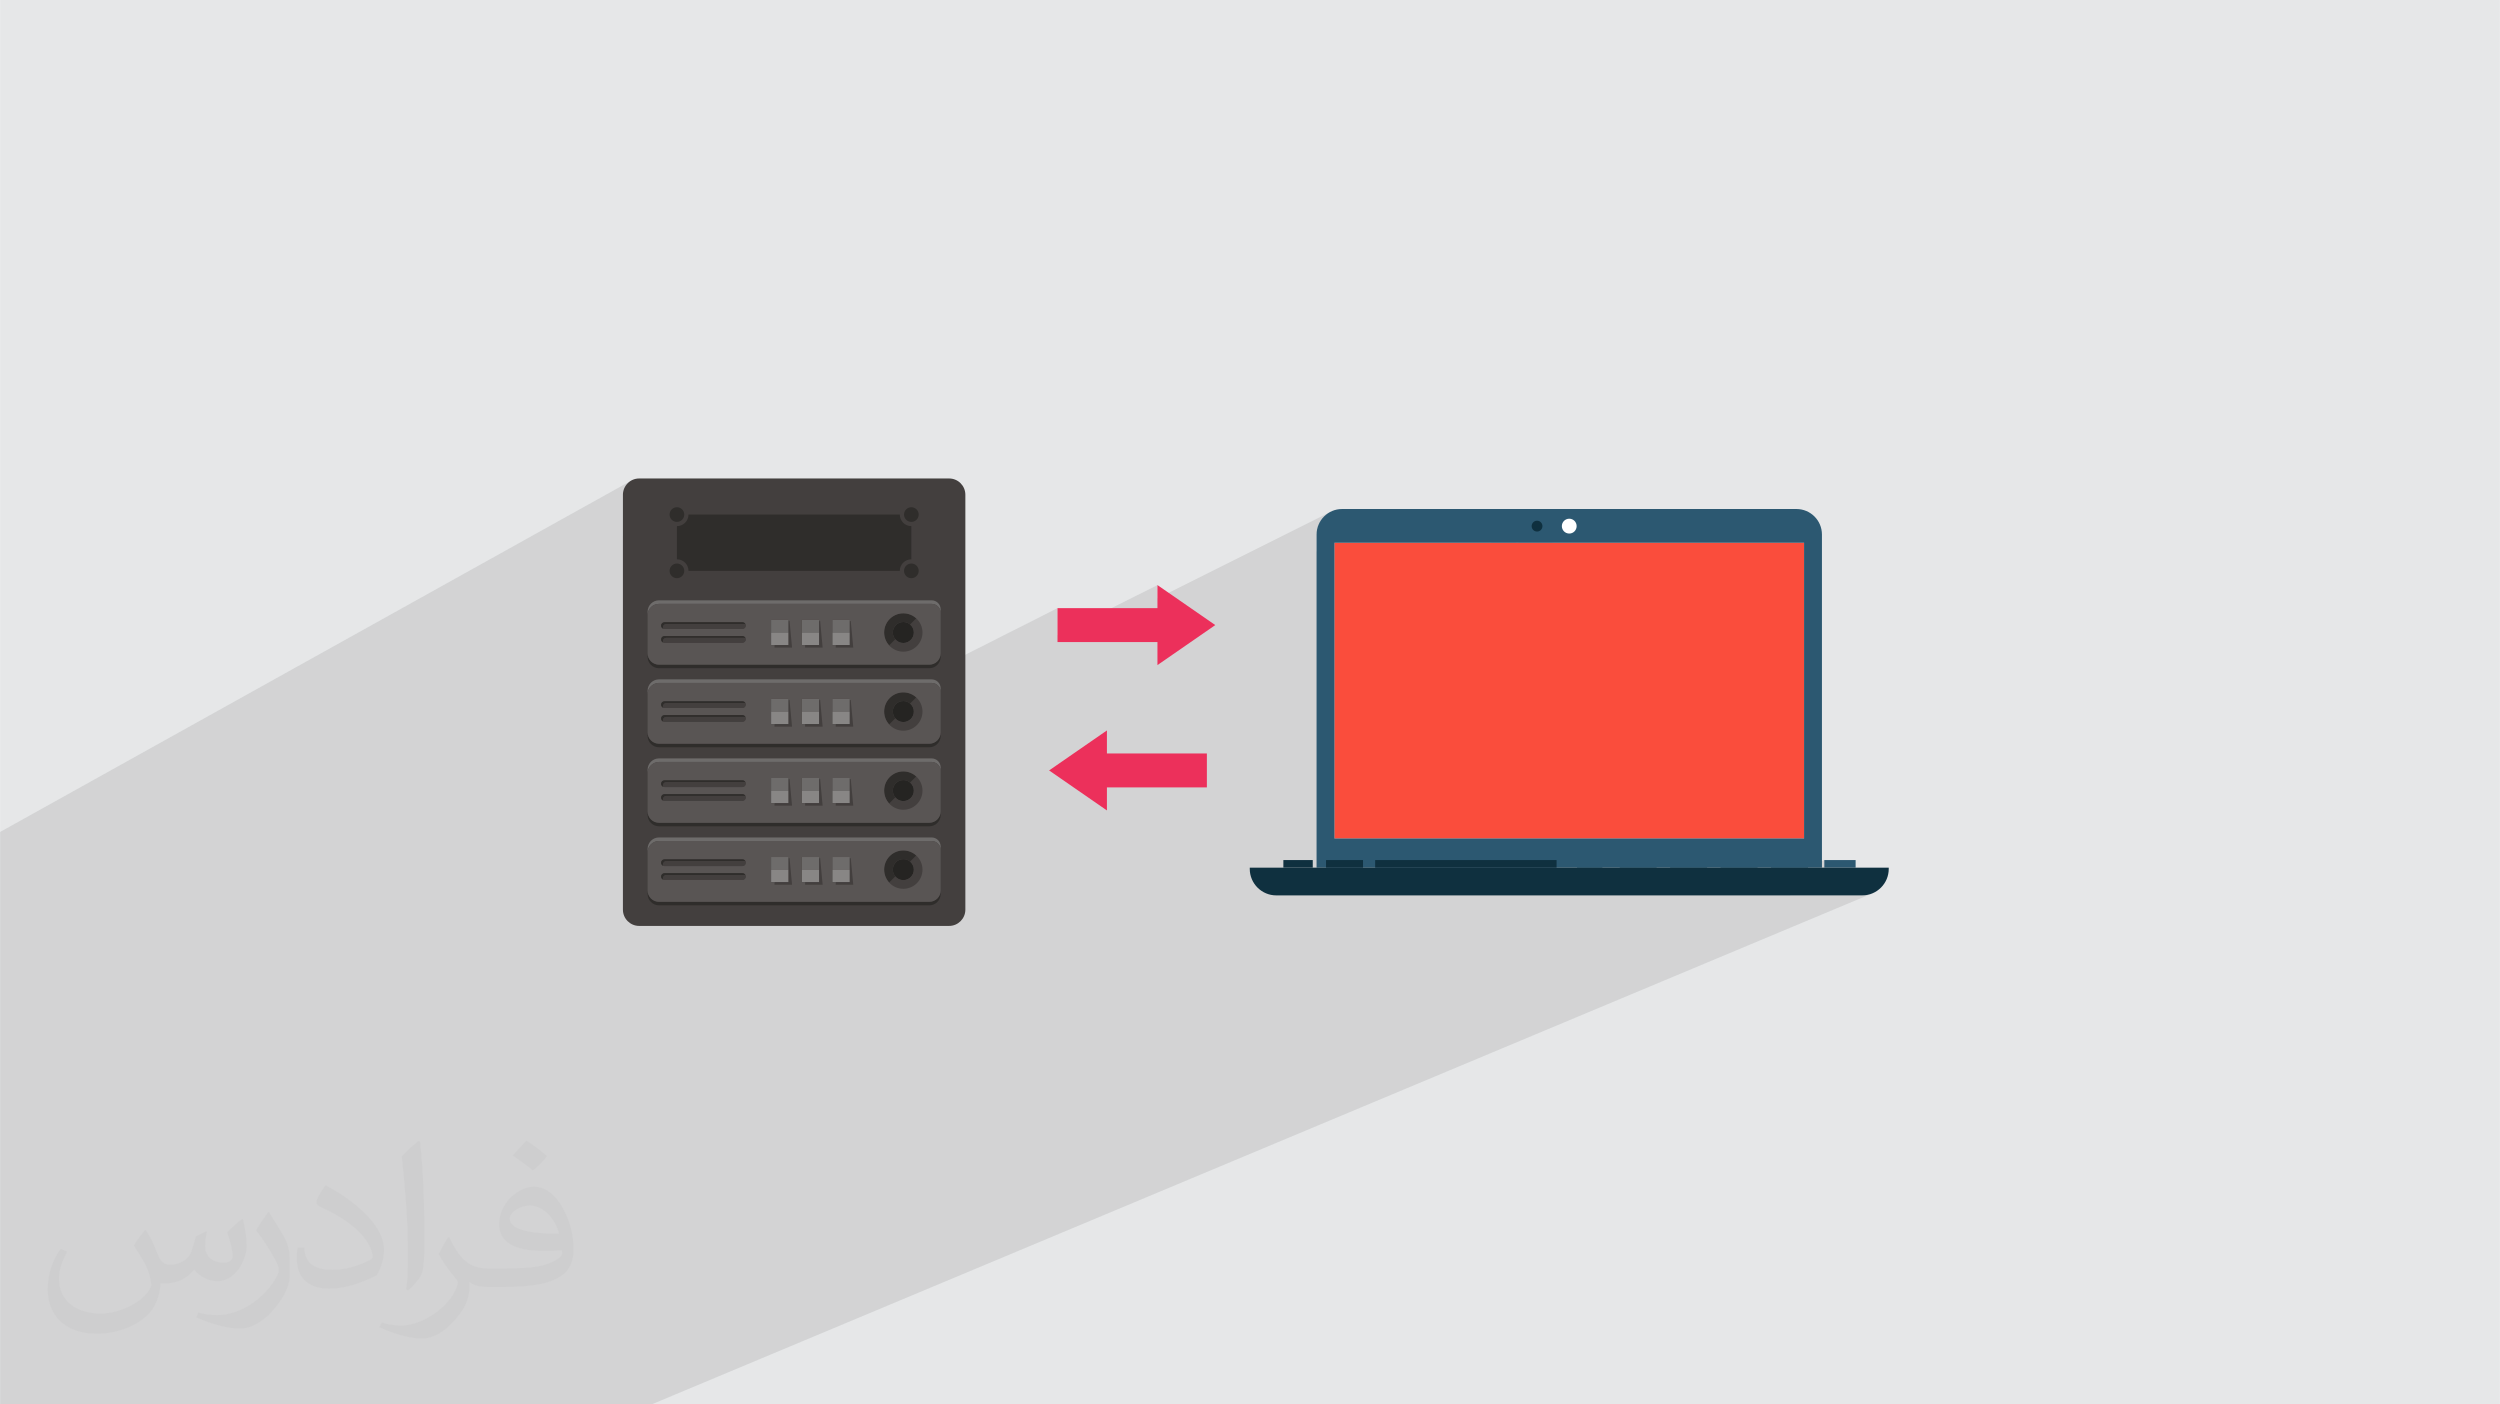 <?xml version="1.0" encoding="UTF-8"?>
<!DOCTYPE svg PUBLIC "-//W3C//DTD SVG 1.0//EN" "http://www.w3.org/TR/2001/REC-SVG-20010904/DTD/svg10.dtd">
<!-- Creator: CorelDRAW -->
<svg xmlns="http://www.w3.org/2000/svg" xml:space="preserve" width="3.708in" height="2.083in" version="1.0" style="shape-rendering:geometricPrecision; text-rendering:geometricPrecision; image-rendering:optimizeQuality; fill-rule:evenodd; clip-rule:evenodd"
viewBox="0 0 3702.73 2080.18"
 xmlns:xlink="http://www.w3.org/1999/xlink"
 xmlns:xodm="http://www.corel.com/coreldraw/odm/2003">
 <defs>
  <style type="text/css">
   <![CDATA[
    .fil0 {fill:#E6E7E8}
    .fil13 {fill:#EC305B}
    .fil7 {fill:#888685;fill-rule:nonzero}
    .fil4 {fill:#6E6C6B;fill-rule:nonzero}
    .fil8 {fill:#595554;fill-rule:nonzero}
    .fil3 {fill:#433F3E;fill-rule:nonzero}
    .fil5 {fill:#2F2D2B;fill-rule:nonzero}
    .fil6 {fill:#252422;fill-rule:nonzero}
    .fil11 {fill:#0F303F;fill-rule:nonzero}
    .fil10 {fill:#2C5871;fill-rule:nonzero}
    .fil9 {fill:#FA4D3C;fill-rule:nonzero}
    .fil12 {fill:white;fill-rule:nonzero}
    .fil2 {fill:#373435;fill-opacity:0.031}
    .fil1 {fill:#2B2A29;fill-opacity:0.102}
   ]]>
  </style>
 </defs>
 <g id="Layer_x0020_1">
  <polygon class="fil0" points="-0,0 3702.73,0 3702.73,2080.18 -0,2080.18 "/>
  <polygon class="fil1" points="2273.42,771.9 2207.65,803.85 1976.4,803.85 1949.95,816.97 1949.95,791.73 1950.72,784.12 1952.92,777.02 1956.4,770.6 1961.02,765.01 1966.62,760.39 1973.04,756.91 1714.28,886.35 1714.28,866.6 1566.24,940.93 1566.24,900.74 1357.63,1006.27 1347.72,1006.27 1382.89,988.46 1385.75,986.91 1388.24,984.85 1390.3,982.36 1391.85,979.5 1392.84,976.34 1393.18,972.94 1393.18,967.69 1393.18,907.83 1393.18,902.57 1392.91,899.87 1392.12,897.36 1390.89,895.09 1389.26,893.11 1387.28,891.48 1385.01,890.24 1382.49,889.46 1379.79,889.19 1289.39,889.19 1354,855.56 1355.84,854.56 1357.46,853.23 1358.78,851.62 1359.79,849.78 1360.42,847.74 1360.64,845.55 1360.42,843.36 1359.79,841.32 1358.78,839.47 1357.46,837.86 1355.84,836.53 1354,835.53 1351.96,834.9 1349.77,834.68 1347.57,834.9 1345.53,835.53 1333,842.08 1334,838.89 1335.58,835.98 1335.76,835.76 1349.77,828.43 1349.77,779.29 1346.32,778.94 1343.11,777.94 1354,772.19 1355.84,771.19 1357.46,769.86 1358.78,768.25 1359.79,766.4 1360.42,764.36 1360.64,762.17 1360.42,759.98 1359.79,757.94 1358.78,756.09 1357.46,754.48 1355.84,753.16 1354,752.15 1351.96,751.52 1349.77,751.3 1347.57,751.52 1345.53,752.15 1326.66,762.17 1019.65,762.17 1012.68,765.99 1013.18,764.36 1013.4,762.17 1013.18,759.98 1012.55,757.94 1011.55,756.09 1010.22,754.48 1008.61,753.16 1006.77,752.15 1004.73,751.52 1002.54,751.3 1000.34,751.52 998.3,752.15 996.46,753.16 922.54,793.75 922.54,732.82 923.03,727.96 924.43,723.44 926.65,719.34 929.6,715.77 933.16,712.83 -0,1232.3 -0,1245.07 -0,1300.37 -0,1301.71 -0,1316.86 -0,1319.93 -0,1322.61 -0,1326.91 -0,1328.98 -0,1350.04 -0,1375.49 -0,1376.79 -0,1391.85 -0,1397.64 -0,1411.06 -0,1413.05 -0,1415.81 -0,1417.79 -0,1424.84 -0,1445.61 -0,1448.32 -0,1449.34 -0,1449.9 -0,1452.02 -0,1453.96 -0,1455.25 -0,1464.11 -0,1466.43 -0,1466.81 -0,1467.64 -0,1467.85 -0,1468.43 -0,1469.2 -0,1472.45 -0,1473.73 -0,1475.84 -0,1482.12 -0,1487.77 -0,1492 -0,1499.12 -0,1504.75 -0,1505.99 -0,1510.02 -0,1510.58 -0,1516.83 -0,1517.95 -0,1518.75 -0,1521.57 -0,1523.06 -0,1523.49 -0,1524.3 -0,1526.17 -0,1528.3 -0,1528.86 -0,1530.01 -0,1530.71 -0,1531.61 -0,1532.91 -0,1534.54 -0,1534.78 -0,1539.01 -0,1539.03 -0,1540.22 -0,1541.9 -0,1546.57 -0,1550.97 -0,1551.1 -0,1551.26 -0,1552.56 -0,1553.27 -0,1553.44 -0,1553.98 -0,1554.61 -0,1554.94 -0,1554.99 -0,1555.49 -0,1555.53 -0,1556.72 -0,1557.65 -0,1559.59 -0,1559.86 -0,1560.31 -0,1560.86 -0,1563.08 -0,1567.45 -0,1568.71 -0,1569.75 -0,1571.72 -0,1572.01 -0,1572.47 -0,1573.3 -0,1573.46 -0,1574.01 -0,1574.03 -0,1574.31 -0,1575.74 -0,1576.31 -0,1577.58 -0,1578.08 -0,1579.34 -0,1581.72 -0,1583.89 -0,1588.13 -0,1589.46 -0,1592.72 -0,1595.02 -0,1596.06 -0,1598.28 -0,1599.09 -0,1601.15 -0,1604.5 -0,1604.82 -0,1605.71 -0,1608.64 -0,1609.13 -0,1610.05 -0,1610.28 -0,1610.35 -0,1611.12 -0,1614.11 -0,1614.44 -0,1614.98 -0,1616.89 -0,1617.82 -0,1617.95 -0,1618.74 -0,1621.92 -0,1622.59 -0,1623.3 -0,1624.45 -0,1627.28 -0,1627.34 -0,1627.42 -0,1627.45 -0,1628.66 -0,1629.19 -0,1630.53 -0,1630.81 -0,1631.11 -0,1632.71 -0,1633.25 -0,1633.73 -0,1635.32 -0,1636.54 -0,1636.59 -0,1637.38 -0,1638.52 -0,1639.02 -0,1642.53 -0,1648.58 -0,1650.28 -0,1651.56 -0,1654.23 -0,1655.08 -0,1655.82 -0,1656.52 -0,1656.89 -0,1657.37 -0,1658.23 -0,1659.05 -0,1659.64 -0,1659.68 -0,1660.55 -0,1660.65 -0,1661.07 -0,1662.92 -0,1663.29 -0,1665.23 -0,1666.47 -0,1666.8 -0,1668.89 -0,1670.71 -0,1672.37 -0,1674.52 -0,1675.18 -0,1675.38 -0,1675.53 -0,1676.1 -0,1676.82 -0,1677.78 -0,1678.14 -0,1678.53 -0,1679.07 -0,1679.37 -0,1679.59 -0,1679.74 -0,1681.05 -0,1682.38 -0,1683.71 -0,1684.11 -0,1684.96 -0,1687.15 -0,1687.59 -0,1688.67 -0,1690.93 -0,1692.67 -0,1693.04 -0,1695.79 -0,1698.04 -0,1698.18 -0,1701.11 -0,1701.29 -0,1702.77 -0,1707.3 -0,1707.32 -0,1710.52 -0,1710.72 -0,1712.31 -0,1712.8 -0,1713.42 -0,1713.52 -0,1714.72 -0,1715.94 -0,1718.85 -0,1719.07 -0,1719.37 -0,1719.88 -0,1720.22 -0,1724.78 -0,1725.9 -0,1727.31 -0,1728.36 -0,1729.42 -0,1729.56 -0,1730.14 -0,1731.84 -0,1732.68 -0,1733.03 -0,1733.1 -0,1733.33 -0,1734.89 -0,1734.9 -0,1735.87 -0,1737.13 -0,1737.44 -0,1737.64 -0,1738.28 -0,1739.04 -0,1739.41 -0,1740.99 -0,1742.46 -0,1742.5 -0,1743.91 -0,1746.05 -0,1750.6 -0,1753.47 -0,1754 -0,1756.02 -0,1757.48 -0,1759.05 -0,1759.07 -0,1759.76 -0,1761.3 -0,1761.47 -0,1762.52 -0,1762.57 -0,1763.07 -0,1764.58 -0,1765.31 -0,1765.99 -0,1766.15 -0,1766.65 -0,1768.93 -0,1770.51 -0,1770.86 -0,1772.08 -0,1773.97 -0,1776.04 -0,1776.67 -0,1777.33 -0,1778.91 -0,1779.05 -0,1779.61 -0,1781.01 -0,1781.22 -0,1781.25 -0,1781.32 -0,1782.44 -0,1783.8 -0,1783.84 -0,1784.02 -0,1784.51 -0,1784.67 -0,1785.18 -0,1785.69 -0,1789.34 -0,1790.25 -0,1790.41 -0,1790.57 -0,1793.47 -0,1793.74 -0,1795.88 -0,1798.27 -0,1798.85 -0,1800.32 -0,1801.05 -0,1802.86 -0,1803.13 -0,1804.3 -0,1804.38 -0,1808.94 -0,1810.11 -0,1812.8 -0,1814.33 -0,1815.56 -0,1815.72 -0,1816.22 -0,1817.78 -0,1817.91 -0,1819.08 -0,1821.24 -0,1821.71 -0,1821.8 -0,1823.27 -0,1823.76 -0,1826.26 -0,1826.98 -0,1829.88 -0,1831.56 -0,1831.7 -0,1834.55 -0,1835.47 -0,1835.56 -0,1836.22 -0,1837.39 -0,1839.26 -0,1840.03 -0,1841.16 -0,1841.43 -0,1841.54 -0,1842.04 -0,1842.75 -0,1842.95 -0,1846.48 -0,1849.56 -0,1852.62 -0,1855.38 -0,1857.72 -0,1860.74 -0,1862.33 -0,1863 -0,1863.03 -0,1864.71 -0,1865.22 -0,1866.09 -0,1868.5 -0,1869.05 -0,1874.22 -0,1877.22 -0,1877.82 -0,1878.15 -0,1879.7 -0,1880.13 -0,1881.71 -0,1882.4 -0,1882.57 -0,1882.7 -0,1884.1 -0,1884.71 -0,1885.33 -0,1885.5 -0,1885.67 -0,1887.28 -0,1887.98 -0,1891.84 -0,1892.91 -0,1893.66 -0,1896.54 -0,1899.03 -0,1899.08 -0,1901.91 -0,1902.45 -0,1904.06 -0,1905.15 -0,1905.99 -0,1907.31 -0,1910.55 -0,1912.91 -0,1914.88 -0,1916.35 -0,1918.02 -0,1918.31 -0,1919.61 -0,1923.19 -0,1923.42 -0,1923.73 -0,1927.74 -0,1933.69 -0,1933.85 -0,1935.72 -0,1936.42 -0,1937.79 -0,1941.77 -0,1943.45 -0,1944.91 -0,1949.28 -0,1954.64 -0,1957.3 -0,1978.19 -0,1979.64 -0,1984.19 -0,1987.31 -0,1988.86 -0,1993.42 -0,2008.34 -0,2030.26 -0,2032.42 -0,2080.18 113.06,2080.18 116.32,2080.18 134.22,2080.18 154.92,2080.18 187.24,2080.18 191.53,2080.18 196.25,2080.18 222.59,2080.18 233.19,2080.18 248.28,2080.18 254.11,2080.18 324.21,2080.18 473.72,2080.18 495.18,2080.18 499.13,2080.18 510.94,2080.18 530.63,2080.18 552.13,2080.18 552.22,2080.18 590.44,2080.18 598.09,2080.18 614.83,2080.18 619.83,2080.18 660.76,2080.18 677.51,2080.18 682.64,2080.18 718.89,2080.18 723.46,2080.18 740.19,2080.18 745.48,2080.18 786.13,2080.18 806.4,2080.18 808.3,2080.18 825.65,2080.18 828.61,2080.18 867.6,2080.18 958.3,2080.18 965.02,2080.18 2773.42,1323.17 2766.04,1325.46 2758.12,1326.26 2651.14,1326.26 2748.4,1285.14 2702.02,1285.14 2702.02,1273.91 2677.87,1284.19 2677.87,1273.91 2623.1,1273.91 2603.16,1282.45 2603.16,1273.91 2597.71,1273.91 2672.05,1242.01 2672.05,803.85 2324.22,803.85 2298.61,803.85 2328.53,789.44 2330.38,788.42 2332,787.08 2333.33,785.44 2334.33,783.58 2334.97,781.51 2335.19,779.3 2334.97,777.1 2334.33,775.04 2333.33,773.17 2332,771.54 2330.38,770.2 2328.53,769.18 2326.47,768.53 2324.27,768.31 2322.04,768.53 2319.96,769.18 2248.31,803.85 2244.31,803.85 2279.68,786.73 2281.03,785.98 2282.21,785 2283.19,783.81 2283.92,782.44 2284.38,780.93 2284.54,779.3 2284.38,777.69 2283.92,776.19 2283.19,774.82 2282.21,773.63 2281.03,772.65 2279.68,771.9 2278.18,771.43 2276.57,771.27 2274.94,771.43 "/>
  <path class="fil2" d="M215.96 1821.93c7.07,10.71 11.65,21.01 16.13,32.45 3.33,6.66 5.09,18.93 20.7,18.93 4.57,0 11.13,-1.35 16.95,-4.57 6.55,-3.44 11.54,-8.64 14.15,-16.53l6.24 -21.01 15.19 -7.49 1.04 1.04c-2.08,7.91 -2.59,15.5 -2.59,21.43 0,17.57 15.19,24.23 27.25,24.23 7.07,0 13.42,-3.44 13.42,-9.89 0,-8.32 -3.53,-22.47 -8.12,-35.16 7.07,-7.07 14.15,-14.15 22.26,-19.87l1.25 0.63c3.53,14.98 5.51,29.75 5.51,39.63 0,9.67 -4.27,20.39 -7.8,27.36 -7.28,13.73 -20.18,24.65 -35.78,24.65 -11.85,0 -25.06,-5.93 -34.12,-16.95l-0.52 0c-8.53,10.61 -21.74,20.18 -42.86,20.18l-6.55 0c-1.04,13.94 -4.05,23.81 -8.64,32.66 -12.58,24.54 -49.92,41.92 -85.08,41.92 -48.89,0 -73.43,-28.19 -73.43,-65.73 0,-23.19 7.59,-44.72 19.24,-60.01l9.56 3.95c-7.28,13.94 -12.17,27.04 -12.17,39.94 0,35.16 28.61,51.9 61.58,51.9 30.58,0 68.44,-19.45 75.31,-42.02 -2.59,-24.65 -11.85,-36.19 -26,-58.66 4.27,-7.49 9.78,-14.98 16.64,-22.98l1.25 0 0 0 0 0 -0.01 -0.04zm563.83 -132.3c10.3,6.45 20.39,14.04 30.27,22.78 -5.51,7.8 -12.38,14.88 -20.91,21.12 -9.89,-8.01 -19.76,-14.88 -29.86,-22.16 6.86,-7.7 13.63,-15.08 20.49,-21.74l0 0 0 0 0 0 0 0 0 0 0.01 0zm5.3 96.11c-16.64,0 -30.27,10.92 -30.27,19.03 0,17.38 33.28,22.78 73.12,22.56 -4.99,-20.39 -22.47,-41.61 -42.86,-41.61l0 0.01zm-37.35 92.99c21.64,0 40.57,-0.63 55.02,-4.27 16.13,-4.05 29.75,-12.17 29.75,-17.78 0,-1.46 0,-3.22 -0.52,-4.68 -9.05,0.83 -19.45,0.83 -28.5,0.83 -29.33,0 -51.79,-6.66 -60.64,-23.09 -2.19,-4.57 -3.74,-9.67 -3.74,-15.5 0,-15.92 6.86,-31.41 18.93,-42.13 10.08,-8.84 21.22,-14.35 32.55,-14.35 20.49,0 36.81,16.44 48.26,42.34 6.24,14.15 10.5,30.47 10.5,51.07 0,13.73 -3.74,25.27 -12.27,33.8 -15.92,15.4 -45.24,21.22 -90.17,21.22l-20.39 0 0 0 -5.3 0c-11.13,0 -19.14,-1.98 -25.48,-6.86l-1.04 0c0.31,2.59 0.52,5.09 0.52,7.49 0,10.08 -3.33,22.98 -10.08,33.28 -19.97,29.64 -41.61,42.53 -60.33,42.53 -18.93,0 -42.13,-7.28 -63.03,-16.75l3.74 -7.28c6.76,2.81 16.13,4.68 29.02,4.68 33.8,0 78.21,-32.45 83.72,-64.17 -1.25,-2.59 -3.53,-6.03 -6.76,-9.67 -9.89,-11.75 -16.13,-21.53 -21.95,-31.82 4.99,-9.89 9.56,-17.78 13.83,-24.96l1.77 -0.21c14.46,29.44 27.56,46.28 56.78,46.28l4.57 0 0 0 21.22 0 0 0 0 0 0 0 0 0 0 0 0.04 0zm-146.45 31.1c2.5,-13.52 2.7,-28.7 2.7,-42.86l0 -21.01c0,-39.21 -4.99,-96.2 -9.05,-133.34 7.07,-7.59 16.95,-16.53 24.75,-22.56l2.29 0.63c5.3,46.7 6.55,100.79 6.55,150.81 0,13.11 -0.52,25.9 -1.77,35.26 -0.73,11.85 -7.59,20.8 -22.26,34.53l-3.22 -1.46zm-150.71 -61.89c0.73,18.41 9.78,32.87 41.4,32.87 19.66,0 36.3,-5.09 54.71,-13.83 3.33,-1.46 5.09,-3.44 5.09,-5.09 0,-11.54 -8.84,-26.83 -23.71,-40.77 -14.46,-13.11 -33.6,-24.65 -51.48,-32.35 -6.14,-2.59 -8.12,-5.3 -8.12,-7.91 0,-5.3 7.07,-16.44 12.9,-24.44l1.98 -0.21c20.49,10.71 43.38,26.63 60.33,44.3 15.4,16.33 24.96,32.87 24.96,50.86 0,13.31 -4.05,25.79 -10.61,37.44 -22.47,11.33 -46.39,19.97 -70.1,19.97 -28.81,0 -48.47,-13.52 -48.47,-45.24 0,-3.44 0,-8.73 1.25,-15.61l9.89 0 0 0 0 0 0 0 0 0 0 0 -0.01 0zm-52.11 -52.32l17.89 28.92c6.55,10.71 12.69,22.37 12.69,40.77l0 23.5c0,19.03 -12.17,39.42 -31.82,59.6 -15.4,13.63 -29.02,19.45 -41.61,19.45 -18.72,0 -40.15,-5.82 -64.9,-16.44l2.81 -7.28c7.8,2.08 16.84,3.84 27.98,3.84 35.58,-0.21 71.97,-26.21 88.61,-57.93 1.98,-3.64 2.7,-7.07 2.7,-9.47 0,-3.64 -1.98,-7.7 -3.53,-11.33 -9.05,-17.05 -19.14,-32.66 -30.27,-47.12 5.82,-9.16 11.65,-17.99 17.99,-26.73l1.46 0.21 0 0 0 0 0 0 0 0 0 0 -0.01 0z"/>
  <path class="fil3" d="M1405.66 1371.47l-459.02 0c-13.31,0 -24.11,-10.79 -24.11,-24.11l0 -614.55c0,-13.31 10.79,-24.1 24.11,-24.1l459.02 0c13.31,0 24.1,10.79 24.1,24.1l0 614.55c0,13.31 -10.79,24.11 -24.1,24.11z"/>
  <path class="fil4" d="M1379.79 889.19c7.39,0 13.39,5.98 13.39,13.38l0 5.26c0,-7.39 -5.99,-13.39 -13.39,-13.39l-403.79 0c-9.34,0 -16.89,7.55 -16.89,16.84l0 -5.26c0,-9.29 7.55,-16.84 16.89,-16.84l403.79 0z"/>
  <path class="fil5" d="M1376.33 984.53c9.3,0 16.84,-7.54 16.84,-16.84l0 5.25c0,9.3 -7.54,16.84 -16.84,16.84l-400.33 0c-9.34,0 -16.89,-7.54 -16.89,-16.84l0 -5.25c0,9.29 7.55,16.84 16.89,16.84l400.33 0z"/>
  <path class="fil6" d="M1347.87 924.96c3.4,2.87 5.55,7.15 5.55,11.92 0,8.57 -6.96,15.52 -15.57,15.52 -4.77,0 -9.01,-2.14 -11.88,-5.5 -2.24,-2.67 -3.65,-6.22 -3.65,-10.02 0,-8.62 6.96,-15.57 15.53,-15.57 3.84,0 7.35,1.36 10.02,3.65z"/>
  <path class="fil3" d="M1356.97 915.86c5.74,5.21 9.3,12.7 9.3,21.02 0,15.67 -12.71,28.37 -28.42,28.37 -8.33,0 -15.77,-3.55 -20.98,-9.29l8.66 -8.66 0.44 -0.39c2.87,3.36 7.11,5.5 11.88,5.5 8.61,0 15.57,-6.95 15.57,-15.52 0,-4.77 -2.14,-9.05 -5.55,-11.92l9.1 -9.1z"/>
  <path class="fil5" d="M1356.97 915.86l-9.1 9.1c-2.68,-2.29 -6.18,-3.65 -10.02,-3.65 -8.57,0 -15.53,6.96 -15.53,15.57 0,3.8 1.41,7.35 3.65,10.02l-0.44 0.39 -8.66 8.66c-4.57,-5.01 -7.4,-11.73 -7.4,-19.08 0,-15.72 12.71,-28.42 28.38,-28.42 7.4,0 14.11,2.82 19.12,7.4z"/>
  <polygon class="fil4" points="1167.95,920 1167.95,936.88 1142.01,936.88 1142.01,918.2 1167.95,918.2 "/>
  <polygon class="fil4" points="1213.31,920 1213.31,936.88 1187.37,936.88 1187.37,918.2 1213.31,918.2 "/>
  <polygon class="fil4" points="1258.61,920 1258.61,936.88 1232.68,936.88 1232.68,918.2 1258.61,918.2 "/>
  <polygon class="fil7" points="1167.95,936.88 1167.95,955.53 1142.01,955.53 1142.01,936.88 "/>
  <polygon class="fil7" points="1213.31,936.88 1213.31,955.53 1187.37,955.53 1187.37,936.88 "/>
  <polygon class="fil7" points="1258.61,936.88 1258.61,955.53 1232.68,955.53 1232.68,936.88 "/>
  <polygon class="fil3" points="1260.22,921.95 1263.72,959.22 1237.74,959.22 1237.74,955.53 1258.61,955.53 1258.61,936.88 1258.61,920 1260.22,920 "/>
  <polygon class="fil3" points="1214.86,921.95 1218.37,959.22 1192.38,959.22 1192.38,955.53 1213.31,955.53 1213.31,936.88 1213.31,920 1214.86,920 "/>
  <polygon class="fil3" points="1169.55,921.95 1173.06,959.22 1147.07,959.22 1147.07,955.53 1167.95,955.53 1167.95,936.88 1167.95,920 1169.55,920 "/>
  <path class="fil8" d="M1173.06 959.22l-3.51 -37.27 0 -1.95 -1.6 0 0 -1.8 -25.94 0 0 18.69 0 18.64 5.06 0 0 3.7 25.99 0zm45.31 0l-3.51 -37.27 0 -1.95 -1.55 0 0 -1.8 -25.94 0 0 18.69 0 18.64 5.01 0 0 3.7 25.99 0zm45.35 0l-3.5 -37.27 0 -1.95 -1.61 0 0 -1.8 -25.94 0 0 18.69 0 18.64 5.06 0 0 3.7 25.98 0zm-164.2 -27.59c2.78,0 5.01,-2.29 5.01,-5.01 0,-0.68 -0.15,-1.32 -0.39,-1.95 -0.73,-1.8 -2.54,-3.07 -4.62,-3.07l-115.43 0c-2.78,0 -5.02,2.24 -5.02,5.02 0,2.04 1.27,3.84 3.07,4.62 0.63,0.24 1.27,0.39 1.95,0.39l115.43 0zm0 10.46l-115.43 0c-2.78,0 -5.02,2.28 -5.02,5.01 0,2.09 1.27,3.89 3.07,4.63 0.63,0.24 1.27,0.38 1.95,0.38l115.43 0c2.78,0 5.01,-2.23 5.01,-5.01 0,-0.68 -0.15,-1.31 -0.39,-1.89 -0.73,-1.8 -2.54,-3.12 -4.62,-3.12zm-123.52 -47.65l403.79 0c7.39,0 13.39,5.99 13.39,13.39l0 59.86c0,9.29 -7.54,16.84 -16.84,16.84l-400.33 0c-9.34,0 -16.89,-7.54 -16.89,-16.84l0 -56.41c0,-9.29 7.55,-16.84 16.89,-16.84zm361.84 14.02c-15.67,0 -28.38,12.7 -28.38,28.42 0,7.35 2.83,14.07 7.4,19.08 5.21,5.74 12.65,9.29 20.98,9.29 15.72,0 28.42,-12.7 28.42,-28.37 0,-8.32 -3.55,-15.81 -9.3,-21.02 -5.01,-4.58 -11.73,-7.4 -19.12,-7.4z"/>
  <path class="fil5" d="M1099.52 921.6c2.09,0 3.89,1.27 4.62,3.07 -0.58,-0.24 -1.21,-0.39 -1.89,-0.39l-115.49 0c-2.72,0 -5.02,2.29 -5.02,5.01 0,0.68 0.15,1.36 0.39,1.95 -1.8,-0.78 -3.07,-2.58 -3.07,-4.62 0,-2.78 2.24,-5.02 5.02,-5.02l115.43 0z"/>
  <path class="fil5" d="M1099.52 942.09c2.09,0 3.89,1.31 4.62,3.12 -0.58,-0.25 -1.21,-0.39 -1.89,-0.39l-115.49 0c-2.72,0 -5.02,2.24 -5.02,5.01 0,0.68 0.15,1.31 0.39,1.9 -1.8,-0.74 -3.07,-2.54 -3.07,-4.63 0,-2.73 2.24,-5.01 5.02,-5.01l115.43 0z"/>
  <path class="fil3" d="M986.77 944.82l115.49 0c0.68,0 1.31,0.14 1.89,0.39 0.24,0.58 0.39,1.21 0.39,1.89 0,2.78 -2.24,5.01 -5.01,5.01l-115.43 0c-0.69,0 -1.32,-0.15 -1.95,-0.38 -0.24,-0.59 -0.39,-1.22 -0.39,-1.9 0,-2.78 2.29,-5.01 5.02,-5.01z"/>
  <path class="fil3" d="M1104.54 926.62c0,2.72 -2.24,5.01 -5.01,5.01l-115.43 0c-0.69,0 -1.32,-0.15 -1.95,-0.39 -0.24,-0.58 -0.39,-1.26 -0.39,-1.95 0,-2.72 2.29,-5.01 5.02,-5.01l115.49 0c0.68,0 1.31,0.14 1.89,0.39 0.24,0.63 0.39,1.27 0.39,1.95z"/>
  <path class="fil4" d="M1379.79 1006.27c7.39,0 13.39,5.98 13.39,13.38l0 5.26c0,-7.4 -5.99,-13.39 -13.39,-13.39l-403.79 0c-9.34,0 -16.89,7.55 -16.89,16.84l0 -5.26c0,-9.3 7.55,-16.84 16.89,-16.84l403.79 0z"/>
  <path class="fil5" d="M1376.33 1101.6c9.3,0 16.84,-7.54 16.84,-16.84l0 5.26c0,9.29 -7.54,16.84 -16.84,16.84l-400.33 0c-9.34,0 -16.89,-7.54 -16.89,-16.84l0 -5.26c0,9.29 7.55,16.84 16.89,16.84l400.33 0z"/>
  <path class="fil6" d="M1347.87 1042.04c3.4,2.87 5.55,7.15 5.55,11.92 0,8.57 -6.96,15.53 -15.57,15.53 -4.77,0 -9.01,-2.15 -11.88,-5.5 -2.24,-2.68 -3.65,-6.23 -3.65,-10.03 0,-8.61 6.96,-15.57 15.53,-15.57 3.84,0 7.35,1.36 10.02,3.65z"/>
  <path class="fil3" d="M1356.97 1032.94c5.74,5.21 9.3,12.71 9.3,21.02 0,15.67 -12.71,28.37 -28.42,28.37 -8.33,0 -15.77,-3.55 -20.98,-9.29l8.66 -8.66 0.44 -0.39c2.87,3.35 7.11,5.5 11.88,5.5 8.61,0 15.57,-6.96 15.57,-15.53 0,-4.77 -2.14,-9.05 -5.55,-11.92l9.1 -9.1z"/>
  <path class="fil5" d="M1356.97 1032.94l-9.1 9.1c-2.68,-2.29 -6.18,-3.65 -10.02,-3.65 -8.57,0 -15.53,6.96 -15.53,15.57 0,3.8 1.41,7.35 3.65,10.03l-0.44 0.39 -8.66 8.66c-4.57,-5.01 -7.4,-11.73 -7.4,-19.08 0,-15.72 12.71,-28.42 28.38,-28.42 7.4,0 14.11,2.82 19.12,7.4z"/>
  <polygon class="fil4" points="1167.95,1037.08 1167.95,1053.96 1142.01,1053.96 1142.01,1035.27 1167.95,1035.27 "/>
  <polygon class="fil4" points="1213.31,1037.08 1213.31,1053.96 1187.37,1053.96 1187.37,1035.27 1213.31,1035.27 "/>
  <polygon class="fil4" points="1258.61,1037.08 1258.61,1053.96 1232.68,1053.96 1232.68,1035.27 1258.61,1035.27 "/>
  <polygon class="fil7" points="1167.95,1053.96 1167.95,1072.6 1142.01,1072.6 1142.01,1053.96 "/>
  <polygon class="fil7" points="1213.31,1053.96 1213.31,1072.6 1187.37,1072.6 1187.37,1053.96 "/>
  <polygon class="fil7" points="1258.61,1053.96 1258.61,1072.6 1232.68,1072.6 1232.68,1053.96 "/>
  <polygon class="fil3" points="1260.22,1039.02 1263.72,1076.3 1237.74,1076.3 1237.74,1072.6 1258.61,1072.6 1258.61,1053.96 1258.61,1037.08 1260.22,1037.08 "/>
  <polygon class="fil3" points="1214.86,1039.02 1218.37,1076.3 1192.38,1076.3 1192.38,1072.6 1213.31,1072.6 1213.31,1053.96 1213.31,1037.08 1214.86,1037.08 "/>
  <polygon class="fil3" points="1169.55,1039.02 1173.06,1076.3 1147.07,1076.3 1147.07,1072.6 1167.95,1072.6 1167.95,1053.96 1167.95,1037.08 1169.55,1037.08 "/>
  <path class="fil8" d="M1173.06 1076.3l-3.51 -37.27 0 -1.95 -1.6 0 0 -1.8 -25.94 0 0 18.69 0 18.64 5.06 0 0 3.7 25.99 0zm45.31 0l-3.51 -37.27 0 -1.95 -1.55 0 0 -1.8 -25.94 0 0 18.69 0 18.64 5.01 0 0 3.7 25.99 0zm45.35 0l-3.5 -37.27 0 -1.95 -1.61 0 0 -1.8 -25.94 0 0 18.69 0 18.64 5.06 0 0 3.7 25.98 0zm-164.2 -27.59c2.78,0 5.01,-2.29 5.01,-5.01 0,-0.68 -0.15,-1.32 -0.39,-1.95 -0.73,-1.8 -2.54,-3.06 -4.62,-3.06l-115.43 0c-2.78,0 -5.02,2.23 -5.02,5.01 0,2.04 1.27,3.84 3.07,4.62 0.63,0.24 1.27,0.39 1.95,0.39l115.43 0zm0 10.46l-115.43 0c-2.78,0 -5.02,2.28 -5.02,5.01 0,2.1 1.27,3.89 3.07,4.63 0.63,0.24 1.27,0.39 1.95,0.39l115.43 0c2.78,0 5.01,-2.24 5.01,-5.01 0,-0.68 -0.15,-1.31 -0.39,-1.9 -0.73,-1.8 -2.54,-3.11 -4.62,-3.11zm-123.52 -47.65l403.79 0c7.39,0 13.39,5.99 13.39,13.39l0 59.86c0,9.29 -7.54,16.84 -16.84,16.84l-400.33 0c-9.34,0 -16.89,-7.54 -16.89,-16.84l0 -56.41c0,-9.29 7.55,-16.84 16.89,-16.84zm361.84 14.02c-15.67,0 -28.38,12.71 -28.38,28.42 0,7.35 2.83,14.07 7.4,19.08 5.21,5.74 12.65,9.29 20.98,9.29 15.72,0 28.42,-12.7 28.42,-28.37 0,-8.32 -3.55,-15.81 -9.3,-21.02 -5.01,-4.58 -11.73,-7.4 -19.12,-7.4z"/>
  <path class="fil5" d="M1099.52 1038.68c2.09,0 3.89,1.26 4.62,3.06 -0.58,-0.24 -1.21,-0.39 -1.89,-0.39l-115.49 0c-2.72,0 -5.02,2.29 -5.02,5.02 0,0.68 0.15,1.36 0.39,1.95 -1.8,-0.78 -3.07,-2.58 -3.07,-4.62 0,-2.78 2.24,-5.01 5.02,-5.01l115.43 0z"/>
  <path class="fil5" d="M1099.52 1059.17c2.09,0 3.89,1.31 4.62,3.11 -0.58,-0.24 -1.21,-0.39 -1.89,-0.39l-115.49 0c-2.72,0 -5.02,2.23 -5.02,5.01 0,0.68 0.15,1.31 0.39,1.9 -1.8,-0.74 -3.07,-2.53 -3.07,-4.63 0,-2.73 2.24,-5.01 5.02,-5.01l115.43 0z"/>
  <path class="fil3" d="M986.77 1061.9l115.49 0c0.68,0 1.31,0.14 1.89,0.39 0.24,0.59 0.39,1.22 0.39,1.9 0,2.77 -2.24,5.01 -5.01,5.01l-115.43 0c-0.69,0 -1.32,-0.15 -1.95,-0.39 -0.24,-0.59 -0.39,-1.22 -0.39,-1.9 0,-2.78 2.29,-5.01 5.02,-5.01z"/>
  <path class="fil3" d="M1104.54 1043.69c0,2.72 -2.24,5.01 -5.01,5.01l-115.43 0c-0.69,0 -1.32,-0.15 -1.95,-0.39 -0.24,-0.58 -0.39,-1.27 -0.39,-1.95 0,-2.72 2.29,-5.02 5.02,-5.02l115.49 0c0.68,0 1.31,0.15 1.89,0.39 0.24,0.63 0.39,1.27 0.39,1.95z"/>
  <path class="fil4" d="M1379.79 1123.34c7.39,0 13.39,5.99 13.39,13.38l0 5.26c0,-7.4 -5.99,-13.38 -13.39,-13.38l-403.79 0c-9.34,0 -16.89,7.54 -16.89,16.84l0 -5.26c0,-9.29 7.55,-16.84 16.89,-16.84l403.79 0z"/>
  <path class="fil5" d="M1376.33 1218.68c9.3,0 16.84,-7.55 16.84,-16.84l0 5.26c0,9.29 -7.54,16.84 -16.84,16.84l-400.33 0c-9.34,0 -16.89,-7.54 -16.89,-16.84l0 -5.26c0,9.3 7.55,16.84 16.89,16.84l400.33 0z"/>
  <path class="fil6" d="M1347.87 1159.11c3.4,2.87 5.55,7.15 5.55,11.92 0,8.57 -6.96,15.53 -15.57,15.53 -4.77,0 -9.01,-2.15 -11.88,-5.5 -2.24,-2.68 -3.65,-6.23 -3.65,-10.03 0,-8.61 6.96,-15.57 15.53,-15.57 3.84,0 7.35,1.36 10.02,3.65z"/>
  <path class="fil3" d="M1356.97 1150.01c5.74,5.21 9.3,12.71 9.3,21.02 0,15.67 -12.71,28.37 -28.42,28.37 -8.33,0 -15.77,-3.55 -20.98,-9.29l8.66 -8.67 0.44 -0.39c2.87,3.35 7.11,5.5 11.88,5.5 8.61,0 15.57,-6.96 15.57,-15.53 0,-4.77 -2.14,-9.05 -5.55,-11.92l9.1 -9.1z"/>
  <path class="fil5" d="M1356.97 1150.01l-9.1 9.1c-2.68,-2.29 -6.18,-3.65 -10.02,-3.65 -8.57,0 -15.53,6.96 -15.53,15.57 0,3.8 1.41,7.35 3.65,10.03l-0.44 0.39 -8.66 8.67c-4.57,-5.02 -7.4,-11.73 -7.4,-19.08 0,-15.72 12.71,-28.42 28.38,-28.42 7.4,0 14.11,2.82 19.12,7.4z"/>
  <polygon class="fil4" points="1167.95,1154.15 1167.95,1171.03 1142.01,1171.03 1142.01,1152.35 1167.95,1152.35 "/>
  <polygon class="fil4" points="1213.31,1154.15 1213.31,1171.03 1187.37,1171.03 1187.37,1152.35 1213.31,1152.35 "/>
  <polygon class="fil4" points="1258.61,1154.15 1258.61,1171.03 1232.68,1171.03 1232.68,1152.35 1258.61,1152.35 "/>
  <polygon class="fil7" points="1167.95,1171.03 1167.95,1189.68 1142.01,1189.68 1142.01,1171.03 "/>
  <polygon class="fil7" points="1213.31,1171.03 1213.31,1189.68 1187.37,1189.68 1187.37,1171.03 "/>
  <polygon class="fil7" points="1258.61,1171.03 1258.61,1189.68 1232.68,1189.68 1232.68,1171.03 "/>
  <polygon class="fil3" points="1260.22,1156.1 1263.72,1193.37 1237.74,1193.37 1237.74,1189.68 1258.61,1189.68 1258.61,1171.03 1258.61,1154.15 1260.22,1154.15 "/>
  <polygon class="fil3" points="1214.86,1156.1 1218.37,1193.37 1192.38,1193.37 1192.38,1189.68 1213.31,1189.68 1213.31,1171.03 1213.31,1154.15 1214.86,1154.15 "/>
  <polygon class="fil3" points="1169.55,1156.1 1173.06,1193.37 1147.07,1193.37 1147.07,1189.68 1167.95,1189.68 1167.95,1171.03 1167.95,1154.15 1169.55,1154.15 "/>
  <path class="fil8" d="M1173.06 1193.37l-3.51 -37.27 0 -1.95 -1.6 0 0 -1.8 -25.94 0 0 18.69 0 18.64 5.06 0 0 3.7 25.99 0zm45.31 0l-3.51 -37.27 0 -1.95 -1.55 0 0 -1.8 -25.94 0 0 18.69 0 18.64 5.01 0 0 3.7 25.99 0zm45.35 0l-3.5 -37.27 0 -1.95 -1.61 0 0 -1.8 -25.94 0 0 18.69 0 18.64 5.06 0 0 3.7 25.98 0zm-164.2 -27.59c2.78,0 5.01,-2.29 5.01,-5.01 0,-0.68 -0.15,-1.31 -0.39,-1.95 -0.73,-1.8 -2.54,-3.06 -4.62,-3.06l-115.43 0c-2.78,0 -5.02,2.23 -5.02,5.01 0,2.04 1.27,3.84 3.07,4.62 0.63,0.24 1.27,0.39 1.95,0.39l115.43 0zm0 10.46l-115.43 0c-2.78,0 -5.02,2.29 -5.02,5.01 0,2.1 1.27,3.89 3.07,4.62 0.63,0.24 1.27,0.39 1.95,0.39l115.43 0c2.78,0 5.01,-2.24 5.01,-5.01 0,-0.68 -0.15,-1.31 -0.39,-1.9 -0.73,-1.8 -2.54,-3.11 -4.62,-3.11zm-123.52 -47.64l403.79 0c7.39,0 13.39,5.98 13.39,13.38l0 59.86c0,9.3 -7.54,16.84 -16.84,16.84l-400.33 0c-9.34,0 -16.89,-7.55 -16.89,-16.84l0 -56.4c0,-9.29 7.55,-16.84 16.89,-16.84zm361.84 14.01c-15.67,0 -28.38,12.71 -28.38,28.42 0,7.35 2.83,14.07 7.4,19.08 5.21,5.74 12.65,9.29 20.98,9.29 15.72,0 28.42,-12.7 28.42,-28.37 0,-8.32 -3.55,-15.81 -9.3,-21.02 -5.01,-4.58 -11.73,-7.4 -19.12,-7.4z"/>
  <path class="fil5" d="M1099.52 1155.76c2.09,0 3.89,1.26 4.62,3.06 -0.58,-0.24 -1.21,-0.39 -1.89,-0.39l-115.49 0c-2.72,0 -5.02,2.29 -5.02,5.02 0,0.68 0.15,1.36 0.39,1.95 -1.8,-0.78 -3.07,-2.58 -3.07,-4.62 0,-2.78 2.24,-5.01 5.02,-5.01l115.43 0z"/>
  <path class="fil5" d="M1099.52 1176.24c2.09,0 3.89,1.31 4.62,3.11 -0.58,-0.24 -1.21,-0.39 -1.89,-0.39l-115.49 0c-2.72,0 -5.02,2.23 -5.02,5.01 0,0.68 0.15,1.31 0.39,1.89 -1.8,-0.73 -3.07,-2.53 -3.07,-4.62 0,-2.72 2.24,-5.01 5.02,-5.01l115.43 0z"/>
  <path class="fil3" d="M986.77 1178.97l115.49 0c0.68,0 1.31,0.14 1.89,0.39 0.24,0.59 0.39,1.22 0.39,1.9 0,2.77 -2.24,5.01 -5.01,5.01l-115.43 0c-0.69,0 -1.32,-0.15 -1.95,-0.39 -0.24,-0.58 -0.39,-1.22 -0.39,-1.89 0,-2.78 2.29,-5.01 5.02,-5.01z"/>
  <path class="fil3" d="M1104.54 1160.77c0,2.72 -2.24,5.01 -5.01,5.01l-115.43 0c-0.69,0 -1.32,-0.15 -1.95,-0.39 -0.24,-0.58 -0.39,-1.27 -0.39,-1.95 0,-2.72 2.29,-5.02 5.02,-5.02l115.49 0c0.68,0 1.31,0.15 1.89,0.39 0.24,0.64 0.39,1.27 0.39,1.95z"/>
  <path class="fil4" d="M1379.79 1240.42c7.39,0 13.39,5.99 13.39,13.38l0 5.26c0,-7.4 -5.99,-13.38 -13.39,-13.38l-403.79 0c-9.34,0 -16.89,7.54 -16.89,16.84l0 -5.26c0,-9.29 7.55,-16.84 16.89,-16.84l403.79 0z"/>
  <path class="fil5" d="M1376.33 1335.76c9.3,0 16.84,-7.54 16.84,-16.84l0 5.25c0,9.29 -7.54,16.84 -16.84,16.84l-400.33 0c-9.34,0 -16.89,-7.55 -16.89,-16.84l0 -5.25c0,9.29 7.55,16.84 16.89,16.84l400.33 0z"/>
  <path class="fil6" d="M1347.87 1276.19c3.4,2.87 5.55,7.15 5.55,11.92 0,8.57 -6.96,15.53 -15.57,15.53 -4.77,0 -9.01,-2.14 -11.88,-5.5 -2.24,-2.67 -3.65,-6.23 -3.65,-10.02 0,-8.61 6.96,-15.57 15.53,-15.57 3.84,0 7.35,1.36 10.02,3.65z"/>
  <path class="fil3" d="M1356.97 1267.09c5.74,5.21 9.3,12.71 9.3,21.02 0,15.67 -12.71,28.37 -28.42,28.37 -8.33,0 -15.77,-3.55 -20.98,-9.29l8.66 -8.67 0.44 -0.39c2.87,3.36 7.11,5.5 11.88,5.5 8.61,0 15.57,-6.96 15.57,-15.53 0,-4.77 -2.14,-9.05 -5.55,-11.92l9.1 -9.1z"/>
  <path class="fil5" d="M1356.97 1267.09l-9.1 9.1c-2.68,-2.28 -6.18,-3.65 -10.02,-3.65 -8.57,0 -15.53,6.96 -15.53,15.57 0,3.8 1.41,7.35 3.65,10.02l-0.44 0.39 -8.66 8.67c-4.57,-5.02 -7.4,-11.73 -7.4,-19.08 0,-15.72 12.71,-28.42 28.38,-28.42 7.4,0 14.11,2.82 19.12,7.4z"/>
  <polygon class="fil4" points="1167.95,1271.22 1167.95,1288.11 1142.01,1288.11 1142.01,1269.42 1167.95,1269.42 "/>
  <polygon class="fil4" points="1213.31,1271.22 1213.31,1288.11 1187.37,1288.11 1187.37,1269.42 1213.31,1269.42 "/>
  <polygon class="fil4" points="1258.61,1271.22 1258.61,1288.11 1232.68,1288.11 1232.68,1269.42 1258.61,1269.42 "/>
  <polygon class="fil7" points="1167.95,1288.11 1167.95,1306.75 1142.01,1306.75 1142.01,1288.11 "/>
  <polygon class="fil7" points="1213.31,1288.11 1213.31,1306.75 1187.37,1306.75 1187.37,1288.11 "/>
  <polygon class="fil7" points="1258.61,1288.11 1258.61,1306.75 1232.68,1306.75 1232.68,1288.11 "/>
  <polygon class="fil3" points="1260.22,1273.17 1263.72,1310.45 1237.74,1310.45 1237.74,1306.75 1258.61,1306.75 1258.61,1288.11 1258.61,1271.22 1260.22,1271.22 "/>
  <polygon class="fil3" points="1214.86,1273.17 1218.37,1310.45 1192.38,1310.45 1192.38,1306.75 1213.31,1306.75 1213.31,1288.11 1213.31,1271.22 1214.86,1271.22 "/>
  <polygon class="fil3" points="1169.55,1273.17 1173.06,1310.45 1147.07,1310.45 1147.07,1306.75 1167.95,1306.75 1167.95,1288.11 1167.95,1271.22 1169.55,1271.22 "/>
  <path class="fil8" d="M1173.06 1310.45l-3.51 -37.28 0 -1.95 -1.6 0 0 -1.8 -25.94 0 0 18.69 0 18.64 5.06 0 0 3.7 25.99 0zm45.31 0l-3.51 -37.28 0 -1.95 -1.55 0 0 -1.8 -25.94 0 0 18.69 0 18.64 5.01 0 0 3.7 25.99 0zm45.35 0l-3.5 -37.28 0 -1.95 -1.61 0 0 -1.8 -25.94 0 0 18.69 0 18.64 5.06 0 0 3.7 25.98 0zm-164.2 -27.59c2.78,0 5.01,-2.29 5.01,-5.01 0,-0.68 -0.15,-1.32 -0.39,-1.95 -0.73,-1.8 -2.54,-3.06 -4.62,-3.06l-115.43 0c-2.78,0 -5.02,2.23 -5.02,5.01 0,2.04 1.27,3.84 3.07,4.62 0.63,0.24 1.27,0.39 1.95,0.39l115.43 0zm0 10.46l-115.43 0c-2.78,0 -5.02,2.29 -5.02,5.02 0,2.1 1.27,3.9 3.07,4.62 0.63,0.24 1.27,0.39 1.95,0.39l115.43 0c2.78,0 5.01,-2.24 5.01,-5.01 0,-0.68 -0.15,-1.31 -0.39,-1.9 -0.73,-1.8 -2.54,-3.12 -4.62,-3.12zm-123.52 -47.64l403.79 0c7.39,0 13.39,5.98 13.39,13.38l0 59.87c0,9.29 -7.54,16.84 -16.84,16.84l-400.33 0c-9.34,0 -16.89,-7.54 -16.89,-16.84l0 -56.41c0,-9.29 7.55,-16.84 16.89,-16.84zm361.84 14.01c-15.67,0 -28.38,12.71 -28.38,28.42 0,7.35 2.83,14.06 7.4,19.08 5.21,5.74 12.65,9.29 20.98,9.29 15.72,0 28.42,-12.7 28.42,-28.37 0,-8.32 -3.55,-15.81 -9.3,-21.02 -5.01,-4.58 -11.73,-7.4 -19.12,-7.4z"/>
  <path class="fil5" d="M1099.52 1272.83c2.09,0 3.89,1.26 4.62,3.06 -0.58,-0.24 -1.21,-0.39 -1.89,-0.39l-115.49 0c-2.72,0 -5.02,2.29 -5.02,5.02 0,0.68 0.15,1.36 0.39,1.95 -1.8,-0.78 -3.07,-2.58 -3.07,-4.62 0,-2.78 2.24,-5.01 5.02,-5.01l115.43 0z"/>
  <path class="fil5" d="M1099.52 1293.31c2.09,0 3.89,1.32 4.62,3.12 -0.58,-0.24 -1.21,-0.39 -1.89,-0.39l-115.49 0c-2.72,0 -5.02,2.24 -5.02,5.01 0,0.68 0.15,1.31 0.39,1.89 -1.8,-0.73 -3.07,-2.53 -3.07,-4.62 0,-2.72 2.24,-5.02 5.02,-5.02l115.43 0z"/>
  <path class="fil3" d="M986.77 1296.05l115.49 0c0.68,0 1.31,0.14 1.89,0.39 0.24,0.59 0.39,1.22 0.39,1.9 0,2.77 -2.24,5.01 -5.01,5.01l-115.43 0c-0.69,0 -1.32,-0.15 -1.95,-0.39 -0.24,-0.58 -0.39,-1.22 -0.39,-1.89 0,-2.78 2.29,-5.01 5.02,-5.01z"/>
  <path class="fil3" d="M1104.54 1277.84c0,2.72 -2.24,5.01 -5.01,5.01l-115.43 0c-0.69,0 -1.32,-0.15 -1.95,-0.39 -0.24,-0.58 -0.39,-1.27 -0.39,-1.95 0,-2.72 2.29,-5.02 5.02,-5.02l115.49 0c0.68,0 1.31,0.15 1.89,0.39 0.24,0.64 0.39,1.27 0.39,1.95z"/>
  <path class="fil5" d="M1332.65 845.55l-313 0c0,-9.45 -7.66,-17.12 -17.12,-17.12l0 -49.14c9.45,0 17.12,-7.67 17.12,-17.12l313 0c0,9.45 7.66,17.12 17.12,17.12l0 49.14c-9.45,0 -17.12,7.67 -17.12,17.12z"/>
  <path class="fil5" d="M1360.64 762.17c0,6 -4.87,10.87 -10.87,10.87 -6.01,0 -10.87,-4.87 -10.87,-10.87 0,-6.01 4.87,-10.87 10.87,-10.87 6,0 10.87,4.86 10.87,10.87z"/>
  <path class="fil5" d="M1360.64 845.55c0,6 -4.87,10.87 -10.87,10.87 -6.01,0 -10.87,-4.87 -10.87,-10.87 0,-6.01 4.87,-10.87 10.87,-10.87 6,0 10.87,4.86 10.87,10.87z"/>
  <path class="fil5" d="M1013.4 762.17c0,6 -4.86,10.87 -10.87,10.87 -6.01,0 -10.88,-4.87 -10.88,-10.87 0,-6.01 4.87,-10.87 10.88,-10.87 6,0 10.87,4.86 10.87,10.87z"/>
  <path class="fil5" d="M1013.4 845.55c0,6 -4.86,10.87 -10.87,10.87 -6.01,0 -10.88,-4.87 -10.88,-10.87 0,-6.01 4.87,-10.87 10.88,-10.87 6,0 10.87,4.86 10.87,10.87z"/>
  <polygon class="fil9" points="2324.22,803.85 1976.4,803.85 1976.4,1242.01 2672.05,1242.01 2672.05,803.85 "/>
  <path class="fil10" d="M2672.05 1242.01l-695.64 0 0 -438.16 695.64 0 0 438.16zm-11.34 -488.07l-672.95 0c-20.88,0 -37.8,16.92 -37.8,37.8l0 493.41 374.27 0 374.29 0 0 -493.41c0,-20.88 -16.92,-37.8 -37.8,-37.8z"/>
  <polygon class="fil11" points="1944.33,1273.91 1900.79,1273.91 1900.79,1285.14 1944.33,1285.14 "/>
  <polygon class="fil11" points="2018.77,1273.91 1963.98,1273.91 1963.98,1285.14 2018.77,1285.14 "/>
  <polygon class="fil10" points="2373.31,1273.91 2335.76,1273.91 2335.76,1285.14 2373.31,1285.14 "/>
  <polygon class="fil10" points="2453.72,1273.91 2398.94,1273.91 2398.94,1285.14 2453.72,1285.14 "/>
  <polygon class="fil10" points="2528.43,1273.91 2473.66,1273.91 2473.66,1285.14 2528.43,1285.14 "/>
  <polygon class="fil10" points="2603.16,1273.91 2548.38,1273.91 2548.38,1285.14 2603.16,1285.14 "/>
  <polygon class="fil10" points="2677.87,1273.91 2623.1,1273.91 2623.1,1285.14 2677.87,1285.14 "/>
  <polygon class="fil10" points="2748.4,1273.91 2702.02,1273.91 2702.02,1285.14 2748.4,1285.14 "/>
  <polygon class="fil11" points="2305.48,1273.91 2036.75,1273.91 2036.75,1285.14 2305.48,1285.14 "/>
  <path class="fil11" d="M2324.22 1285.14l-473.21 0 0 1.78c0,21.72 17.61,39.33 39.33,39.33l433.89 0 433.9 0c21.72,0 39.33,-17.61 39.33,-39.33l0 -1.78 -473.23 0z"/>
  <path class="fil12" d="M2313.27 779.3c0,-6.04 4.86,-11 11,-11 6.05,0 10.92,4.95 10.92,11 0,6.05 -4.87,11 -10.92,11 -6.14,0 -11,-4.95 -11,-11z"/>
  <path class="fil11" d="M2268.53 779.3c0,-4.41 3.56,-8.04 8.04,-8.04 4.42,0 7.97,3.62 7.97,8.04 0,4.45 -3.55,8.05 -7.97,8.05 -4.48,0 -8.04,-3.61 -8.04,-8.05z"/>
  <polygon class="fil13" points="1566.24,900.74 1714.28,900.74 1714.28,866.6 1757.11,896.23 1799.93,925.86 1757.11,955.49 1714.28,985.12 1714.28,950.98 1566.24,950.98 "/>
  <polygon class="fil13" points="1787.49,1166.28 1639.44,1166.28 1639.44,1200.42 1596.62,1170.79 1553.79,1141.16 1596.62,1111.53 1639.44,1081.91 1639.44,1116.05 1787.49,1116.05 "/>
 </g>
</svg>
